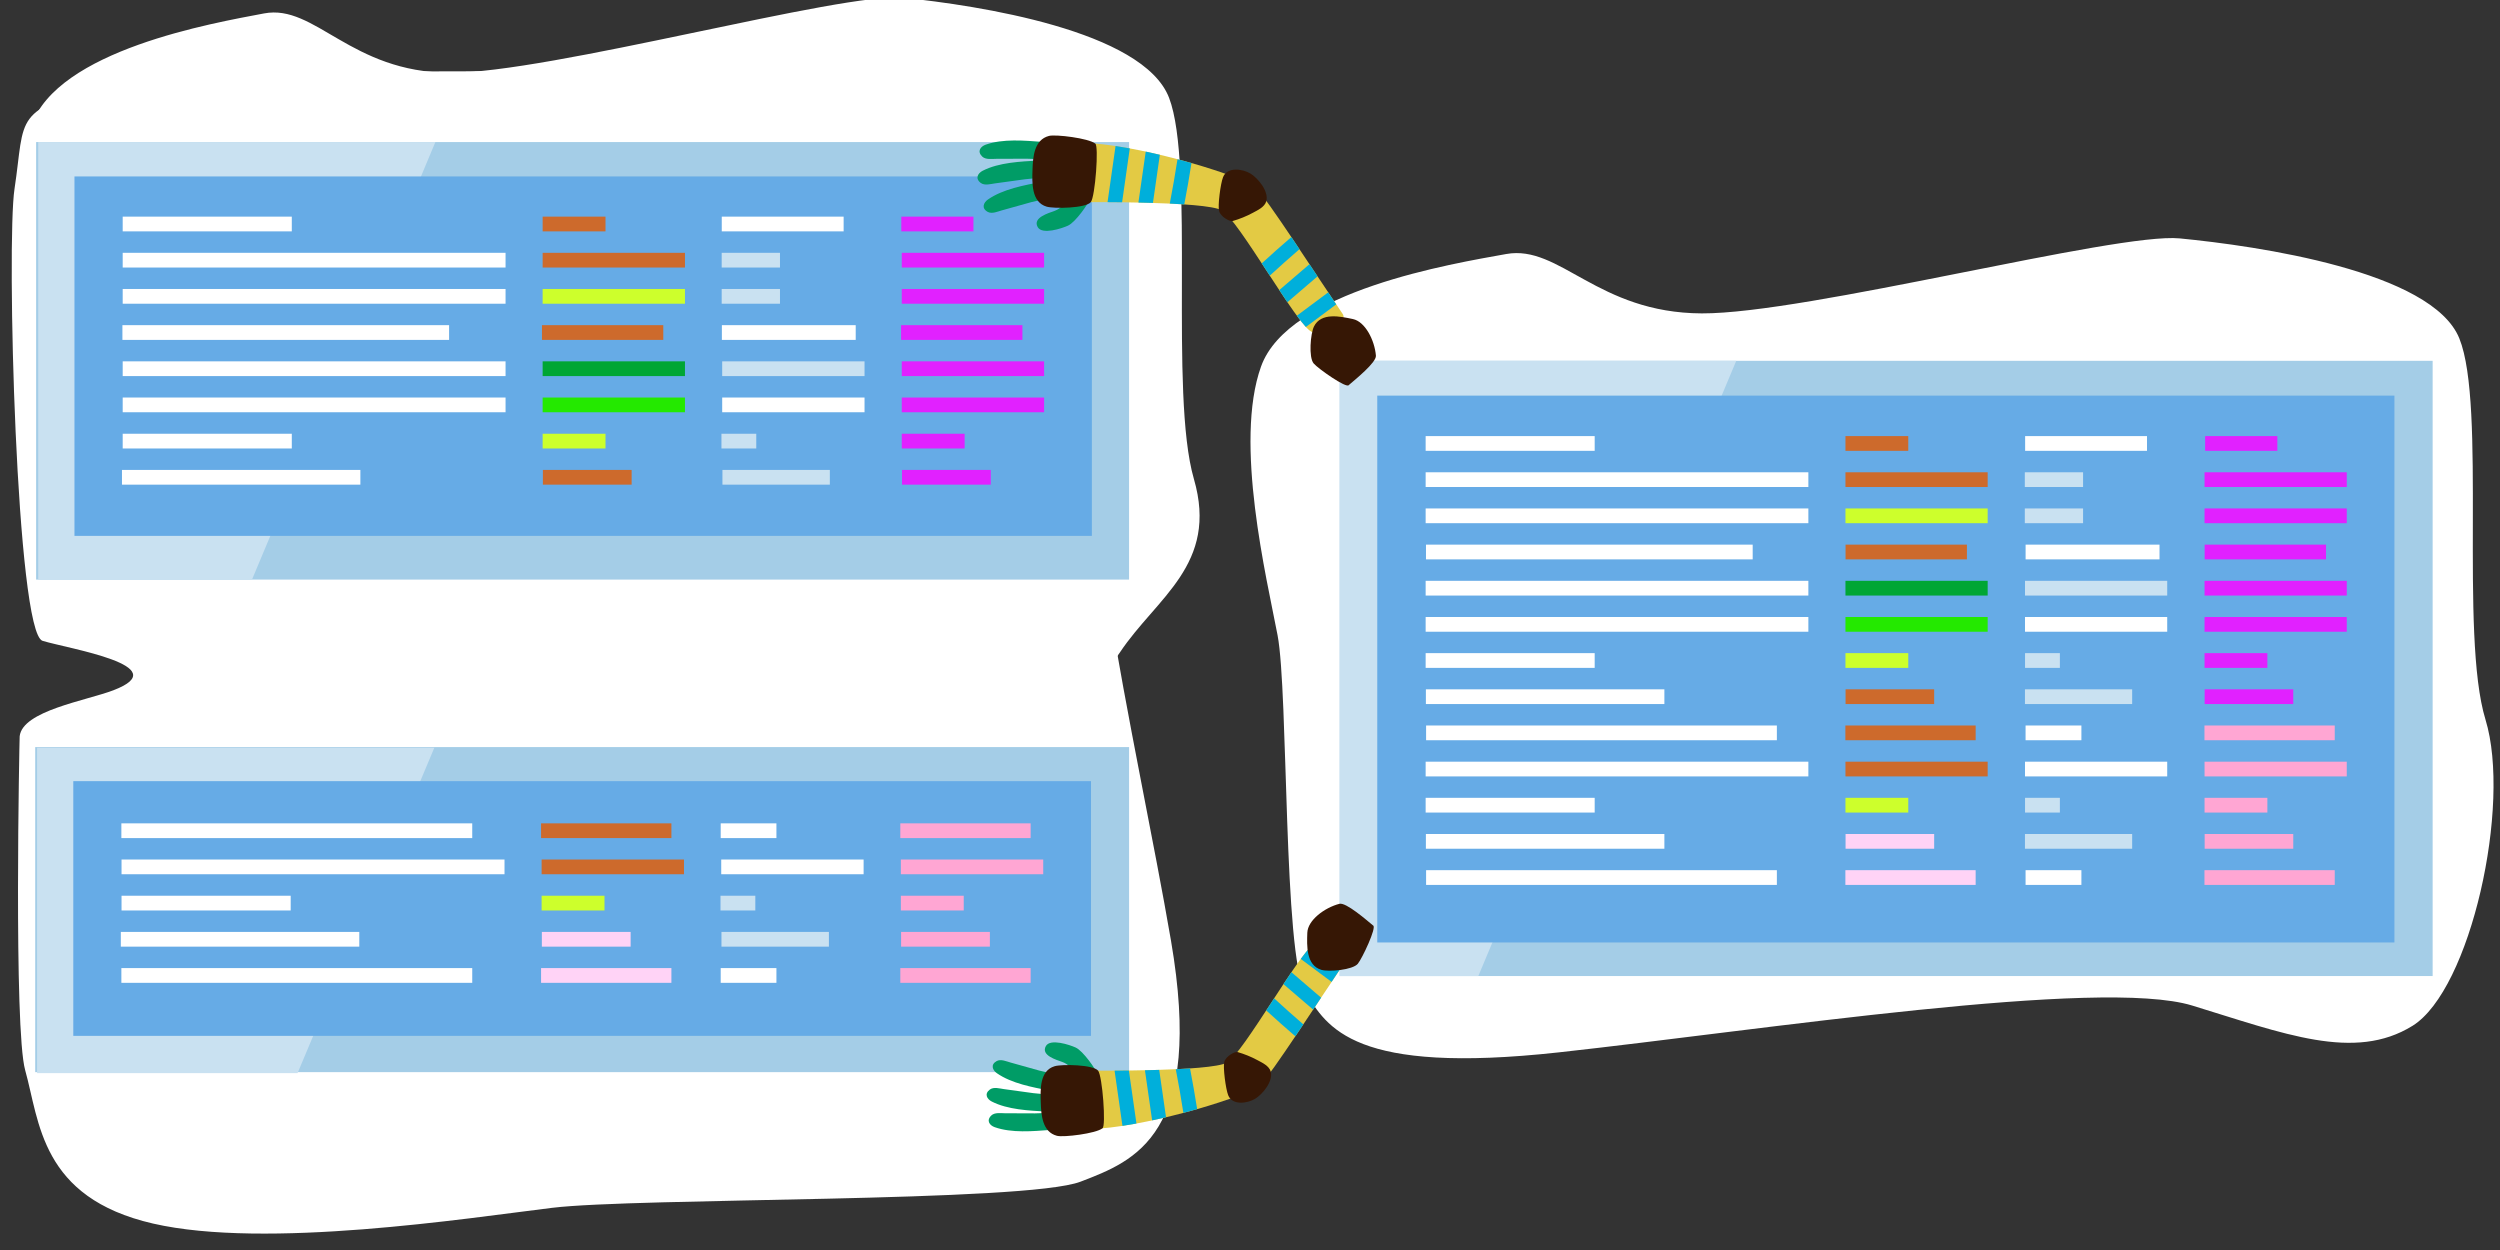 <?xml version="1.0" encoding="UTF-8" standalone="no"?>
<!DOCTYPE svg PUBLIC "-//W3C//DTD SVG 1.1//EN" "http://www.w3.org/Graphics/SVG/1.1/DTD/svg11.dtd">
<svg width="100%" height="100%" viewBox="0 0 1600 800" version="1.1" xmlns="http://www.w3.org/2000/svg" xmlns:xlink="http://www.w3.org/1999/xlink" xml:space="preserve" xmlns:serif="http://www.serif.com/" style="fill-rule:evenodd;clip-rule:evenodd;stroke-linejoin:round;stroke-miterlimit:2;">
    <rect x="0" y="0" width="1600" height="800" fill="#333333" stroke="none"/>
    <g id="Artboard1" transform="matrix(2.968,0,0,2.247,267.161,85.393)">
        <rect x="-90" y="-38" width="539" height="356" style="fill:none;"/>
        <clipPath id="_clip1">
            <rect x="-90" y="-38" width="539" height="356"/>
        </clipPath>
        <g clip-path="url(#_clip1)">
            <g transform="matrix(-0.297,0,0,0.445,443.863,-59.546)">
                <path d="M215,201C260.888,197.064 486.121,249.274 562,249C637.879,248.726 665.025,204.803 704,211C742.975,217.197 862.215,234.366 882,283C901.785,331.634 877.917,418.388 870,455C862.083,491.612 865.943,659.526 850,683C834.057,706.474 814.396,736.358 666,722C517.604,707.642 272.74,674.023 206,692C139.26,709.977 88.196,728.048 46,705C3.804,681.952 -25.978,563.755 -7,509C11.978,454.245 -7.83,308.132 12,265C31.83,221.868 158.787,205.822 215,201Z" style="fill:white;"/>
            </g>
            <g transform="matrix(-0.282,0,0,0.445,165.459,-128.076)">
                <path d="M215,201C260.888,197.064 486.121,249.274 562,249C637.879,248.726 665.025,204.803 704,211C742.975,217.197 862.215,234.366 882,283C901.785,331.634 877.917,418.388 870,455C862.083,491.612 776.35,651.526 760.407,675C744.464,698.474 814.396,736.358 666,722C517.604,707.642 270.35,631.023 203.611,649C136.871,666.977 77.445,655.048 49.584,620C21.671,584.887 -25.978,563.755 -7,509C11.978,454.245 -7.83,308.132 12,265C31.83,221.868 158.787,205.822 215,201Z" style="fill:white;"/>
            </g>
            <g transform="matrix(-1.72678e-17,0.373,0.5,4.04324e-17,-198.507,-18.487)">
                <path d="M91.959,223.24C133.04,219.716 430.924,224.036 437.022,235.346C443.084,246.588 456.202,293.395 474.796,265.848C482.71,254.124 490.416,226.632 509.928,225.47C511.47,225.378 733.568,222.863 764.923,227.848C803.898,234.045 862.215,234.366 882,283C901.785,331.634 877.917,418.388 870,455C862.083,491.612 865.943,659.526 850,683C834.057,706.474 814.396,736.358 666,722C517.604,707.642 272.74,674.023 206,692C139.26,709.977 88.196,728.048 46,705C3.804,681.952 -25.978,563.755 -7,509C11.978,454.245 -7.83,308.132 12,265C31.83,221.868 35.746,228.062 91.959,223.24Z" style="fill:white;"/>
            </g>
            <g transform="matrix(1.066,0,0,1.149,-269.095,12.057)">
                <g>
                    <g transform="matrix(1.636,0,0,2.482,-158.971,-544.678)">
                        <rect x="204.323" y="216.085" width="135.138" height="43.699" style="fill:rgb(164,205,231);"/>
                    </g>
                    <g transform="matrix(0.279,0,0,0.388,-90.064,-38.062)">
                        <path d="M1107.69,356L1240.59,76.587L952.658,76.587L952.658,356L1107.69,356Z" style="fill:rgb(201,225,241);"/>
                    </g>
                </g>
                <g>
                    <g transform="matrix(3.86,0,0,2.619,-644.369,-583.168)">
                        <rect x="214.359" y="222.733" width="53.317" height="34.021" style="fill:rgb(102,171,230);"/>
                    </g>
                    <g>
                        <g transform="matrix(1.622,0,0,1.836,-158.75,-405.382)">
                            <rect x="216.746" y="226.315" width="21.089" height="1.99" style="fill:white;"/>
                        </g>
                        <g transform="matrix(1.622,0,0,1.836,-158.751,-404.765)">
                            <rect x="216.747" y="230.864" width="47.747" height="1.988" style="fill:white;"/>
                        </g>
                        <g transform="matrix(1.622,0,0,1.836,-158.751,-404.565)">
                            <rect x="216.747" y="235.638" width="47.747" height="1.99" style="fill:white;"/>
                        </g>
                        <g transform="matrix(1.384,0,0,1.836,-107.222,-404.359)">
                            <rect x="216.747" y="240.411" width="47.747" height="1.99" style="fill:white;"/>
                        </g>
                        <g transform="matrix(1.622,0,0,1.836,-158.751,-404.159)">
                            <rect x="216.747" y="245.187" width="47.747" height="1.99" style="fill:white;"/>
                        </g>
                        <g transform="matrix(1.622,0,0,1.836,-158.751,-403.956)">
                            <rect x="216.747" y="249.962" width="47.747" height="1.988" style="fill:white;"/>
                        </g>
                        <g transform="matrix(1.622,0,0,1.836,-158.75,-351.562)">
                            <rect x="216.746" y="226.315" width="21.089" height="1.99" style="fill:white;"/>
                        </g>
                        <g transform="matrix(1.01,0,0,1.836,-26.247,-350.945)">
                            <rect x="216.747" y="230.864" width="47.747" height="1.988" style="fill:white;"/>
                        </g>
                    </g>
                    <g>
                        <g>
                            <g transform="matrix(0.603,0,0,1.836,147.062,-405.382)">
                                <rect x="216.746" y="226.315" width="21.089" height="1.99" style="fill:rgb(205,106,44);"/>
                            </g>
                            <g transform="matrix(0.514,0,0,1.836,166.214,-404.359)">
                                <rect x="216.747" y="240.411" width="47.747" height="1.99" style="fill:rgb(205,106,44);"/>
                            </g>
                        </g>
                        <g transform="matrix(0.603,0,0,1.836,147.061,-404.565)">
                            <rect x="216.747" y="235.638" width="47.747" height="1.99" style="fill:rgb(205,255,44);"/>
                        </g>
                        <g transform="matrix(0.603,0,0,1.836,147.061,-404.765)">
                            <rect x="216.747" y="230.864" width="47.747" height="1.988" style="fill:rgb(205,106,44);"/>
                        </g>
                        <g transform="matrix(0.603,0,0,1.836,147.061,-403.956)">
                            <rect x="216.747" y="249.962" width="47.747" height="1.988" style="fill:rgb(36,233,0);"/>
                        </g>
                        <g transform="matrix(0.376,0,0,1.836,196.312,-350.945)">
                            <rect x="216.747" y="230.864" width="47.747" height="1.988" style="fill:rgb(205,106,44);"/>
                        </g>
                        <g transform="matrix(0.603,0,0,1.836,147.061,-404.159)">
                            <rect x="216.747" y="245.187" width="47.747" height="1.99" style="fill:rgb(0,166,52);"/>
                        </g>
                        <g transform="matrix(0.603,0,0,1.836,147.062,-351.562)">
                            <rect x="216.746" y="226.315" width="21.089" height="1.99" style="fill:rgb(205,255,44);"/>
                        </g>
                    </g>
                    <g>
                        <g transform="matrix(1.169,0,0,1.836,60.617,-405.382)">
                            <rect x="216.746" y="226.315" width="21.089" height="1.99" style="fill:white;"/>
                        </g>
                        <g transform="matrix(0.247,0,0,1.836,260.44,-404.765)">
                            <rect x="216.747" y="230.864" width="47.747" height="1.988" style="fill:rgb(201,225,241);"/>
                        </g>
                        <g transform="matrix(0.247,0,0,1.836,260.44,-404.565)">
                            <rect x="216.747" y="235.638" width="47.747" height="1.99" style="fill:rgb(201,225,241);"/>
                        </g>
                        <g transform="matrix(0.603,0,0,1.836,183.384,-404.159)">
                            <rect x="216.747" y="245.187" width="47.747" height="1.99" style="fill:rgb(201,225,241);"/>
                        </g>
                        <g transform="matrix(0.334,0,0,1.836,241.537,-351.562)">
                            <rect x="216.746" y="226.315" width="21.089" height="1.99" style="fill:rgb(201,225,241);"/>
                        </g>
                        <g transform="matrix(0.455,0,0,1.836,215.511,-350.945)">
                            <rect x="216.747" y="230.864" width="47.747" height="1.988" style="fill:rgb(201,225,241);"/>
                        </g>
                        <g transform="matrix(0.567,0,0,1.836,191.121,-404.359)">
                            <rect x="216.747" y="240.411" width="47.747" height="1.99" style="fill:white;"/>
                        </g>
                        <g transform="matrix(0.603,0,0,1.836,183.384,-403.956)">
                            <rect x="216.747" y="249.962" width="47.747" height="1.988" style="fill:white;"/>
                        </g>
                    </g>
                    <g>
                        <g>
                            <g transform="matrix(0.692,0,0,1.836,200.323,-405.382)">
                                <rect x="216.746" y="226.315" width="21.089" height="1.99" style="fill:rgb(225,33,255);"/>
                            </g>
                            <g transform="matrix(0.603,0,0,1.836,219.706,-404.765)">
                                <rect x="216.747" y="230.864" width="47.747" height="1.988" style="fill:rgb(225,33,255);"/>
                            </g>
                            <g transform="matrix(0.603,0,0,1.836,219.706,-404.159)">
                                <rect x="216.747" y="245.187" width="47.747" height="1.99" style="fill:rgb(225,33,255);"/>
                            </g>
                            <g transform="matrix(0.376,0,0,1.836,268.957,-350.945)">
                                <rect x="216.747" y="230.864" width="47.747" height="1.988" style="fill:rgb(225,33,255);"/>
                            </g>
                        </g>
                        <g transform="matrix(0.603,0,0,1.836,219.706,-404.565)">
                            <rect x="216.747" y="235.638" width="47.747" height="1.99" style="fill:rgb(225,33,255);"/>
                        </g>
                        <g transform="matrix(0.514,0,0,1.836,238.859,-404.359)">
                            <rect x="216.747" y="240.411" width="47.747" height="1.99" style="fill:rgb(225,33,255);"/>
                        </g>
                        <g transform="matrix(0.603,0,0,1.836,219.706,-403.956)">
                            <rect x="216.747" y="249.962" width="47.747" height="1.988" style="fill:rgb(225,33,255);"/>
                        </g>
                        <g transform="matrix(0.603,0,0,1.836,219.707,-351.562)">
                            <rect x="216.746" y="226.315" width="21.089" height="1.99" style="fill:rgb(225,33,255);"/>
                        </g>
                    </g>
                </g>
            </g>
            <g transform="matrix(0.882,0,0,1.149,-11.276,-27.103)">
                <g transform="matrix(1.979,0,0,1.844,-485.021,-222.756)">
                    <rect x="204.323" y="216.085" width="135.138" height="43.699" style="fill:rgb(164,205,231);"/>
                </g>
                <g transform="matrix(1.209,0,0,1,18.844,0)">
                    <g transform="matrix(0.279,0,0,0.387,-349.397,-26.752)">
                        <path d="M1147.46,732L1246.59,523.587L958.658,523.587L958.658,732L1147.46,732Z" style="fill:rgb(201,225,241);"/>
                    </g>
                    <g transform="matrix(1,0,0,1,-259.333,10.847)">
                        <g transform="matrix(3.86,0,0,1.856,-642.698,-240.089)">
                            <rect x="214.359" y="222.733" width="53.317" height="34.021" style="fill:rgb(102,171,230);"/>
                        </g>
                        <g>
                            <g transform="matrix(1.486,0,0,1.836,-127.635,-248.865)">
                                <rect x="216.747" y="235.638" width="47.747" height="1.99" style="fill:white;"/>
                            </g>
                            <g transform="matrix(1.622,0,0,1.836,-157.08,-266.199)">
                                <rect x="216.747" y="249.962" width="47.747" height="1.988" style="fill:white;"/>
                            </g>
                            <g transform="matrix(1.622,0,0,1.836,-157.078,-213.805)">
                                <rect x="216.746" y="226.315" width="21.089" height="1.99" style="fill:white;"/>
                            </g>
                            <g transform="matrix(1.01,0,0,1.836,-24.575,-213.187)">
                                <rect x="216.747" y="230.864" width="47.747" height="1.988" style="fill:white;"/>
                            </g>
                            <g transform="matrix(1.486,0,0,1.836,-127.635,-212.987)">
                                <rect x="216.747" y="235.638" width="47.747" height="1.99" style="fill:white;"/>
                            </g>
                        </g>
                        <g>
                            <g>
                                <g transform="matrix(0.552,0,0,1.836,159.677,-248.865)">
                                    <rect x="216.747" y="235.638" width="47.747" height="1.99" style="fill:rgb(205,106,44);"/>
                                </g>
                                <g transform="matrix(0.603,0,0,1.836,148.733,-266.199)">
                                    <rect x="216.747" y="249.962" width="47.747" height="1.988" style="fill:rgb(205,106,44);"/>
                                </g>
                            </g>
                            <g>
                                <g transform="matrix(0.376,0,0,1.836,197.983,-213.187)">
                                    <rect x="216.747" y="230.864" width="47.747" height="1.988" style="fill:rgb(255,211,246);"/>
                                </g>
                                <g transform="matrix(0.552,0,0,1.836,159.677,-212.987)">
                                    <rect x="216.747" y="235.638" width="47.747" height="1.99" style="fill:rgb(255,211,246);"/>
                                </g>
                            </g>
                            <g transform="matrix(0.603,0,0,1.836,148.733,-213.805)">
                                <rect x="216.746" y="226.315" width="21.089" height="1.99" style="fill:rgb(205,255,44);"/>
                            </g>
                        </g>
                        <g>
                            <g transform="matrix(0.236,0,0,1.836,264.494,-248.865)">
                                <rect x="216.747" y="235.638" width="47.747" height="1.99" style="fill:white;"/>
                            </g>
                            <g transform="matrix(0.334,0,0,1.836,243.209,-213.805)">
                                <rect x="216.746" y="226.315" width="21.089" height="1.99" style="fill:rgb(201,225,241);"/>
                            </g>
                            <g transform="matrix(0.455,0,0,1.836,217.182,-213.187)">
                                <rect x="216.747" y="230.864" width="47.747" height="1.988" style="fill:rgb(201,225,241);"/>
                            </g>
                            <g transform="matrix(0.603,0,0,1.836,185.055,-266.199)">
                                <rect x="216.747" y="249.962" width="47.747" height="1.988" style="fill:white;"/>
                            </g>
                            <g transform="matrix(0.236,0,0,1.836,264.494,-212.987)">
                                <rect x="216.747" y="235.638" width="47.747" height="1.99" style="fill:white;"/>
                            </g>
                        </g>
                        <g>
                            <g>
                                <g transform="matrix(0.552,0,0,1.836,232.322,-248.865)">
                                    <rect x="216.747" y="235.638" width="47.747" height="1.99" style="fill:rgb(255,166,211);"/>
                                </g>
                                <g transform="matrix(0.603,0,0,1.836,221.378,-266.199)">
                                    <rect x="216.747" y="249.962" width="47.747" height="1.988" style="fill:rgb(255,166,211);"/>
                                </g>
                                <g transform="matrix(0.603,0,0,1.836,221.378,-213.805)">
                                    <rect x="216.746" y="226.315" width="21.089" height="1.99" style="fill:rgb(255,166,211);"/>
                                </g>
                                <g transform="matrix(0.376,0,0,1.836,270.628,-213.187)">
                                    <rect x="216.747" y="230.864" width="47.747" height="1.988" style="fill:rgb(255,166,211);"/>
                                </g>
                                <g transform="matrix(0.552,0,0,1.836,232.322,-212.987)">
                                    <rect x="216.747" y="235.638" width="47.747" height="1.99" style="fill:rgb(255,166,211);"/>
                                </g>
                            </g>
                        </g>
                    </g>
                </g>
            </g>
            <g transform="matrix(1.066,9.88098e-17,0,1.202,265.838,87.08)">
                <g transform="matrix(0.857,0,0,1.139,-68.438,-33.923)">
                    <g transform="matrix(1.909,0,0,2.929,-383.504,-619.43)">
                        <rect x="204.323" y="216.085" width="135.138" height="43.699" style="fill:rgb(164,205,231);"/>
                    </g>
                    <g transform="matrix(1.892,0,0,2.929,-380.003,-619.43)">
                        <path d="M253.782,216.085L204.323,216.085L204.323,259.784L221.604,259.784L253.782,216.085Z" style="fill:rgb(201,225,241);"/>
                    </g>
                </g>
                <g transform="matrix(0.857,0,0,1.139,-66.003,-32.217)">
                    <g transform="matrix(4.503,0,0,3.344,-952.68,-725.592)">
                        <rect x="214.359" y="222.733" width="53.317" height="34.021" style="fill:rgb(102,171,230);"/>
                    </g>
                    <g transform="matrix(1.892,0,0,1.541,-386.086,-321.104)">
                        <rect x="216.746" y="226.315" width="21.089" height="1.99" style="fill:white;"/>
                    </g>
                    <g transform="matrix(1.892,0,0,1.541,-386.088,-320.586)">
                        <rect x="216.747" y="230.864" width="47.747" height="1.988" style="fill:white;"/>
                    </g>
                    <g transform="matrix(1.892,0,0,1.541,-386.088,-320.418)">
                        <rect x="216.747" y="235.638" width="47.747" height="1.99" style="fill:white;"/>
                    </g>
                    <g transform="matrix(1.615,0,0,1.541,-325.967,-320.245)">
                        <rect x="216.747" y="240.411" width="47.747" height="1.99" style="fill:white;"/>
                    </g>
                    <g transform="matrix(1.892,0,0,1.541,-386.088,-320.077)">
                        <rect x="216.747" y="245.187" width="47.747" height="1.99" style="fill:white;"/>
                    </g>
                    <g transform="matrix(1.892,0,0,1.541,-386.088,-319.907)">
                        <rect x="216.747" y="249.962" width="47.747" height="1.988" style="fill:white;"/>
                    </g>
                    <g transform="matrix(1.892,0,0,1.541,-386.086,-275.95)">
                        <rect x="216.746" y="226.315" width="21.089" height="1.99" style="fill:white;"/>
                    </g>
                    <g transform="matrix(1.179,0,0,1.541,-231.489,-275.432)">
                        <rect x="216.747" y="230.864" width="47.747" height="1.988" style="fill:white;"/>
                    </g>
                    <g transform="matrix(1.734,0,0,1.541,-351.733,-275.264)">
                        <rect x="216.747" y="235.638" width="47.747" height="1.99" style="fill:white;"/>
                    </g>
                    <g transform="matrix(0.703,0,0,1.541,-29.283,-321.104)">
                        <rect x="216.746" y="226.315" width="21.089" height="1.99" style="fill:rgb(205,106,44);"/>
                    </g>
                    <g transform="matrix(0.703,0,0,1.541,-29.283,-320.418)">
                        <rect x="216.747" y="235.638" width="47.747" height="1.99" style="fill:rgb(205,255,44);"/>
                    </g>
                    <g>
                        <g transform="matrix(0.703,0,0,1.541,-29.283,-320.586)">
                            <rect x="216.747" y="230.864" width="47.747" height="1.988" style="fill:rgb(205,106,44);"/>
                        </g>
                        <g transform="matrix(0.6,0,0,1.541,-6.937,-320.245)">
                            <rect x="216.747" y="240.411" width="47.747" height="1.99" style="fill:rgb(205,106,44);"/>
                        </g>
                        <g transform="matrix(0.438,0,0,1.541,28.179,-275.432)">
                            <rect x="216.747" y="230.864" width="47.747" height="1.988" style="fill:rgb(205,106,44);"/>
                        </g>
                        <g transform="matrix(0.644,0,0,1.541,-16.514,-275.264)">
                            <rect x="216.747" y="235.638" width="47.747" height="1.99" style="fill:rgb(205,106,44);"/>
                        </g>
                        <g transform="matrix(0.703,0,0,1.541,-29.283,-289.807)">
                            <rect x="216.747" y="249.962" width="47.747" height="1.988" style="fill:rgb(205,106,44);"/>
                        </g>
                    </g>
                    <g transform="matrix(0.703,0,0,1.541,-29.283,-319.907)">
                        <rect x="216.747" y="249.962" width="47.747" height="1.988" style="fill:rgb(36,233,0);"/>
                    </g>
                    <g transform="matrix(0.703,0,0,1.541,-29.283,-320.077)">
                        <rect x="216.747" y="245.187" width="47.747" height="1.99" style="fill:rgb(0,166,52);"/>
                    </g>
                    <g transform="matrix(0.703,0,0,1.541,-29.283,-275.95)">
                        <rect x="216.746" y="226.315" width="21.089" height="1.99" style="fill:rgb(205,255,44);"/>
                    </g>
                    <g transform="matrix(1.364,0,0,1.541,-130.142,-321.104)">
                        <rect x="216.746" y="226.315" width="21.089" height="1.99" style="fill:white;"/>
                    </g>
                    <g transform="matrix(0.288,0,0,1.541,103,-320.586)">
                        <rect x="216.747" y="230.864" width="47.747" height="1.988" style="fill:rgb(201,225,241);"/>
                    </g>
                    <g transform="matrix(0.288,0,0,1.541,103,-320.418)">
                        <rect x="216.747" y="235.638" width="47.747" height="1.99" style="fill:rgb(201,225,241);"/>
                    </g>
                    <g transform="matrix(0.703,0,0,1.541,13.096,-320.077)">
                        <rect x="216.747" y="245.187" width="47.747" height="1.99" style="fill:rgb(201,225,241);"/>
                    </g>
                    <g transform="matrix(0.39,0,0,1.541,80.946,-275.95)">
                        <rect x="216.746" y="226.315" width="21.089" height="1.99" style="fill:rgb(201,225,241);"/>
                    </g>
                    <g transform="matrix(0.53,0,0,1.541,50.58,-275.432)">
                        <rect x="216.747" y="230.864" width="47.747" height="1.988" style="fill:rgb(201,225,241);"/>
                    </g>
                    <g transform="matrix(0.662,0,0,1.541,22.123,-320.245)">
                        <rect x="216.747" y="240.411" width="47.747" height="1.99" style="fill:white;"/>
                    </g>
                    <g transform="matrix(0.703,0,0,1.541,13.096,-319.907)">
                        <rect x="216.747" y="249.962" width="47.747" height="1.988" style="fill:white;"/>
                    </g>
                    <g transform="matrix(0.276,0,0,1.541,105.78,-275.264)">
                        <rect x="216.747" y="235.638" width="47.747" height="1.99" style="fill:white;"/>
                    </g>
                    <g>
                        <g transform="matrix(0.808,0,0,1.541,32.859,-321.104)">
                            <rect x="216.746" y="226.315" width="21.089" height="1.99" style="fill:rgb(225,33,255);"/>
                        </g>
                        <g transform="matrix(0.703,0,0,1.541,55.475,-320.586)">
                            <rect x="216.747" y="230.864" width="47.747" height="1.988" style="fill:rgb(225,33,255);"/>
                        </g>
                        <g transform="matrix(0.703,0,0,1.541,55.475,-320.077)">
                            <rect x="216.747" y="245.187" width="47.747" height="1.99" style="fill:rgb(225,33,255);"/>
                        </g>
                    </g>
                    <g transform="matrix(0.703,0,0,1.541,55.475,-320.418)">
                        <rect x="216.747" y="235.638" width="47.747" height="1.99" style="fill:rgb(225,33,255);"/>
                    </g>
                    <g transform="matrix(0.6,0,0,1.541,77.822,-320.245)">
                        <rect x="216.747" y="240.411" width="47.747" height="1.99" style="fill:rgb(225,33,255);"/>
                    </g>
                    <g transform="matrix(0.703,0,0,1.541,55.475,-319.907)">
                        <rect x="216.747" y="249.962" width="47.747" height="1.988" style="fill:rgb(225,33,255);"/>
                    </g>
                    <g transform="matrix(0.703,0,0,1.541,55.476,-275.95)">
                        <rect x="216.746" y="226.315" width="21.089" height="1.99" style="fill:rgb(225,33,255);"/>
                    </g>
                    <g transform="matrix(0.438,0,0,1.541,112.938,-275.432)">
                        <rect x="216.747" y="230.864" width="47.747" height="1.988" style="fill:rgb(225,33,255);"/>
                    </g>
                    <g>
                        <g transform="matrix(0.644,0,0,1.541,68.244,-275.264)">
                            <rect x="216.747" y="235.638" width="47.747" height="1.99" style="fill:rgb(255,166,211);"/>
                        </g>
                        <g transform="matrix(0.703,0,0,1.541,55.475,-289.807)">
                            <rect x="216.747" y="249.962" width="47.747" height="1.988" style="fill:rgb(255,166,211);"/>
                        </g>
                        <g transform="matrix(0.703,0,0,1.541,55.476,-245.85)">
                            <rect x="216.746" y="226.315" width="21.089" height="1.99" style="fill:rgb(255,166,211);"/>
                        </g>
                        <g transform="matrix(0.438,0,0,1.541,112.938,-245.332)">
                            <rect x="216.747" y="230.864" width="47.747" height="1.988" style="fill:rgb(255,166,211);"/>
                        </g>
                        <g transform="matrix(0.644,0,0,1.541,68.244,-245.164)">
                            <rect x="216.747" y="235.638" width="47.747" height="1.99" style="fill:rgb(255,166,211);"/>
                        </g>
                    </g>
                    <g transform="matrix(1.892,0,0,1.541,-386.088,-289.807)">
                        <rect x="216.747" y="249.962" width="47.747" height="1.988" style="fill:white;"/>
                    </g>
                    <g transform="matrix(1.892,0,0,1.541,-386.086,-245.85)">
                        <rect x="216.746" y="226.315" width="21.089" height="1.99" style="fill:white;"/>
                    </g>
                    <g transform="matrix(1.179,0,0,1.541,-231.489,-245.332)">
                        <rect x="216.747" y="230.864" width="47.747" height="1.988" style="fill:white;"/>
                    </g>
                    <g transform="matrix(1.734,0,0,1.541,-351.733,-245.164)">
                        <rect x="216.747" y="235.638" width="47.747" height="1.99" style="fill:white;"/>
                    </g>
                    <g>
                        <g transform="matrix(0.438,0,0,1.541,28.179,-245.332)">
                            <rect x="216.747" y="230.864" width="47.747" height="1.988" style="fill:rgb(255,211,246);"/>
                        </g>
                        <g transform="matrix(0.644,0,0,1.541,-16.514,-245.164)">
                            <rect x="216.747" y="235.638" width="47.747" height="1.99" style="fill:rgb(255,211,246);"/>
                        </g>
                    </g>
                    <g transform="matrix(0.703,0,0,1.541,-29.283,-245.85)">
                        <rect x="216.746" y="226.315" width="21.089" height="1.99" style="fill:rgb(205,255,44);"/>
                    </g>
                    <g transform="matrix(0.39,0,0,1.541,80.946,-245.85)">
                        <rect x="216.746" y="226.315" width="21.089" height="1.99" style="fill:rgb(201,225,241);"/>
                    </g>
                    <g transform="matrix(0.53,0,0,1.541,50.58,-245.332)">
                        <rect x="216.747" y="230.864" width="47.747" height="1.988" style="fill:rgb(201,225,241);"/>
                    </g>
                    <g transform="matrix(0.703,0,0,1.541,13.096,-289.807)">
                        <rect x="216.747" y="249.962" width="47.747" height="1.988" style="fill:white;"/>
                    </g>
                    <g transform="matrix(0.276,0,0,1.541,105.78,-245.164)">
                        <rect x="216.747" y="235.638" width="47.747" height="1.99" style="fill:white;"/>
                    </g>
                </g>
            </g>
            <g transform="matrix(-0.385,1.674,-0.911,-0.366,283.562,-361.022)">
                <g transform="matrix(1.327,0,0,1.846,-85.746,-248.103)">
                    <path d="M247.938,163.912C247.243,163.121 244.564,162.3 244.178,162.31C244.002,162.314 244.156,163.1 244.188,163.264C244.294,163.816 244.425,164.429 244.864,164.822C245.09,165.024 245.351,165.09 245.624,165.2C246.09,165.387 246.398,165.633 246.701,166.032C247.159,166.634 248.269,168.388 249.195,167.404C249.95,166.602 248.484,164.533 247.938,163.912Z" style="fill:rgb(0,156,102);fill-rule:nonzero;"/>
                </g>
                <g transform="matrix(1.327,0,0,1.846,-85.746,-248.103)">
                    <path d="M241.558,171.156C241.213,170.039 241.194,168.548 239.422,169.494C239.403,169.503 239.395,169.516 239.38,169.527C239.188,169.55 238.977,169.708 239.021,169.908C239.498,172.04 240.033,174.649 241.374,176.462C241.763,176.988 242.463,177.26 242.886,176.446C243.162,175.915 242.801,175.195 242.66,174.729C242.298,173.537 241.925,172.347 241.558,171.156Z" style="fill:rgb(0,156,102);fill-rule:nonzero;"/>
                </g>
                <g transform="matrix(1.327,0,0,1.846,-85.746,-248.103)">
                    <path d="M244.024,170.601C243.535,169.538 243.32,168.063 241.688,169.234C241.672,169.246 241.664,169.26 241.65,169.272C241.463,169.321 241.274,169.505 241.346,169.698C242.1,171.748 242.974,174.264 244.542,175.884C244.997,176.354 245.728,176.531 246.038,175.669C246.242,175.106 245.79,174.44 245.588,173.997C245.072,172.863 244.546,171.733 244.024,170.601Z" style="fill:rgb(0,156,102);fill-rule:nonzero;"/>
                </g>
                <g transform="matrix(1.327,0,0,1.846,-85.746,-248.103)">
                    <path d="M246.502,169.077C245.873,168.091 245.46,166.659 244.003,168.041C243.987,168.055 243.981,168.069 243.97,168.083C243.791,168.157 243.629,168.365 243.726,168.546C244.751,170.475 245.959,172.85 247.732,174.242C248.247,174.646 248.994,174.722 249.186,173.826C249.311,173.24 248.771,172.642 248.513,172.23C247.847,171.176 247.172,170.128 246.502,169.077Z" style="fill:rgb(0,156,102);fill-rule:nonzero;"/>
                </g>
                <g transform="matrix(1.327,0,0,1.846,-85.746,-248.103)">
                    <path d="M250.629,128.751C250.397,128.431 250.061,128.192 249.627,128.112C249.404,128.071 249.172,128.124 248.992,128.245C248.955,128.258 248.921,128.274 248.89,128.293C248.75,128.309 248.609,128.376 248.486,128.528C244.546,133.39 237.725,141.441 236.802,143.169C235.88,144.896 235.864,157.223 237.401,163.979C237.495,164.391 237.899,164.576 238.287,164.519C240.206,164.234 242.124,163.951 244.043,163.667C244.426,163.61 244.683,163.136 244.583,162.781C244.583,162.781 240.149,148.687 240.645,146.407C241.14,144.126 251.406,133.527 251.689,131.56C251.849,130.459 251.436,129.381 250.629,128.751Z" style="fill:rgb(227,202,68);fill-rule:nonzero;"/>
                </g>
                <g transform="matrix(1.327,0,0,1.846,-85.746,-248.103)">
                    <path d="M242.711,156.466C242.553,155.903 242.394,155.327 242.237,154.748L236.338,155.654C236.375,156.246 236.418,156.838 236.468,157.425C238.549,157.106 240.63,156.786 242.711,156.466Z" style="fill:rgb(0,175,219);fill-rule:nonzero;"/>
                </g>
                <g transform="matrix(1.327,0,0,1.846,-85.746,-248.103)">
                    <path d="M236.228,153.424C238.052,153.164 239.88,152.938 241.713,152.748C241.563,152.155 241.422,151.574 241.293,151.017C239.585,151.198 237.88,151.405 236.179,151.644C236.188,152.226 236.205,152.822 236.228,153.424Z" style="fill:rgb(0,175,219);fill-rule:nonzero;"/>
                </g>
                <g transform="matrix(1.327,0,0,1.846,-85.746,-248.103)">
                    <path d="M243.767,160.104C243.61,159.582 243.44,159.005 243.261,158.39C241.062,158.73 238.862,159.07 236.663,159.41C236.731,160.01 236.807,160.597 236.89,161.167C239.182,160.812 241.474,160.458 243.767,160.104Z" style="fill:rgb(0,175,219);fill-rule:nonzero;"/>
                </g>
                <g transform="matrix(1.327,0,0,1.846,-85.746,-248.103)">
                    <path d="M244.977,132.808C244.599,133.266 244.219,133.728 243.838,134.189C245.212,135.064 246.586,135.938 247.959,136.813C248.354,136.337 248.734,135.873 249.092,135.428C247.72,134.555 246.349,133.682 244.977,132.808Z" style="fill:rgb(0,175,219);fill-rule:nonzero;"/>
                </g>
                <g transform="matrix(1.327,0,0,1.846,-85.746,-248.103)">
                    <path d="M242.434,135.898C242.048,136.368 241.67,136.83 241.302,137.283C242.67,138.151 244.052,138.997 245.446,139.822C245.829,139.363 246.217,138.901 246.602,138.441C245.199,137.615 243.81,136.768 242.434,135.898Z" style="fill:rgb(0,175,219);fill-rule:nonzero;"/>
                </g>
                <g transform="matrix(1.327,0,0,1.846,-85.746,-248.103)">
                    <path d="M247.601,129.616C247.239,130.058 246.864,130.516 246.477,130.986C247.763,131.936 249.05,132.885 250.336,133.834C250.756,133.271 251.1,132.776 251.336,132.373C250.091,131.454 248.846,130.535 247.601,129.616Z" style="fill:rgb(0,175,219);fill-rule:nonzero;"/>
                </g>
                <g transform="matrix(1.327,0,0,1.846,-85.746,-248.103)">
                    <path d="M241.512,144.738C241.022,143.992 240.471,143.304 239.836,142.676C239.354,142.2 238.745,141.496 238.002,141.502C236.757,141.513 235.57,143.3 235.305,144.358C235.035,145.431 235.308,147.319 236.709,147.436C237.569,147.507 240.268,147.046 240.827,146.696C241.438,146.313 241.72,145.054 241.512,144.738Z" style="fill:rgb(54,23,5);fill-rule:nonzero;"/>
                </g>
                <g transform="matrix(1.327,0,0,1.846,-85.746,-248.103)">
                    <path d="M244.362,162.069C243.591,161.744 237.372,163.133 237.328,163.647C236.937,164.602 237.641,168.621 238.082,169.34C239.066,170.948 241.126,170.473 242.623,170.072C244.146,169.664 246.487,169.071 246.468,167.095C246.458,166.136 245.268,162.451 244.362,162.069Z" style="fill:rgb(54,23,5);fill-rule:nonzero;"/>
                </g>
            </g>
            <g transform="matrix(-0.379,-1.647,-0.896,0.36,282.938,641.404)">
                <g transform="matrix(1.327,0,0,1.846,-85.746,-248.103)">
                    <path d="M247.938,163.912C247.243,163.121 244.564,162.3 244.178,162.31C244.002,162.314 244.156,163.1 244.188,163.264C244.294,163.816 244.425,164.429 244.864,164.822C245.09,165.024 245.351,165.09 245.624,165.2C246.09,165.387 246.398,165.633 246.701,166.032C247.159,166.634 248.269,168.388 249.195,167.404C249.95,166.602 248.484,164.533 247.938,163.912Z" style="fill:rgb(0,156,102);fill-rule:nonzero;"/>
                </g>
                <g transform="matrix(1.327,0,0,1.846,-85.746,-248.103)">
                    <path d="M241.558,171.156C241.213,170.039 241.194,168.548 239.422,169.494C239.403,169.503 239.395,169.516 239.38,169.527C239.188,169.55 238.977,169.708 239.021,169.908C239.498,172.04 240.033,174.649 241.374,176.462C241.763,176.988 242.463,177.26 242.886,176.446C243.162,175.915 242.801,175.195 242.66,174.729C242.298,173.537 241.925,172.347 241.558,171.156Z" style="fill:rgb(0,156,102);fill-rule:nonzero;"/>
                </g>
                <g transform="matrix(1.327,0,0,1.846,-85.746,-248.103)">
                    <path d="M244.024,170.601C243.535,169.538 243.32,168.063 241.688,169.234C241.672,169.246 241.664,169.26 241.65,169.272C241.463,169.321 241.274,169.505 241.346,169.698C242.1,171.748 242.974,174.264 244.542,175.884C244.997,176.354 245.728,176.531 246.038,175.669C246.242,175.106 245.79,174.44 245.588,173.997C245.072,172.863 244.546,171.733 244.024,170.601Z" style="fill:rgb(0,156,102);fill-rule:nonzero;"/>
                </g>
                <g transform="matrix(1.327,0,0,1.846,-85.746,-248.103)">
                    <path d="M246.502,169.077C245.873,168.091 245.46,166.659 244.003,168.041C243.987,168.055 243.981,168.069 243.97,168.083C243.791,168.157 243.629,168.365 243.726,168.546C244.751,170.475 245.959,172.85 247.732,174.242C248.247,174.646 248.994,174.722 249.186,173.826C249.311,173.24 248.771,172.642 248.513,172.23C247.847,171.176 247.172,170.128 246.502,169.077Z" style="fill:rgb(0,156,102);fill-rule:nonzero;"/>
                </g>
                <g transform="matrix(1.327,0,0,1.846,-85.746,-248.103)">
                    <path d="M250.629,128.751C250.397,128.431 250.061,128.192 249.627,128.112C249.404,128.071 249.172,128.124 248.992,128.245C248.955,128.258 248.921,128.274 248.89,128.293C248.75,128.309 248.609,128.376 248.486,128.528C244.546,133.39 237.725,141.441 236.802,143.169C235.88,144.896 235.864,157.223 237.401,163.979C237.495,164.391 237.899,164.576 238.287,164.519C240.206,164.234 242.124,163.951 244.043,163.667C244.426,163.61 244.683,163.136 244.583,162.781C244.583,162.781 240.149,148.687 240.645,146.407C241.14,144.126 251.406,133.527 251.689,131.56C251.849,130.459 251.436,129.381 250.629,128.751Z" style="fill:rgb(227,202,68);fill-rule:nonzero;"/>
                </g>
                <g transform="matrix(1.327,0,0,1.846,-85.746,-248.103)">
                    <path d="M242.711,156.466C242.553,155.903 242.394,155.327 242.237,154.748L236.338,155.654C236.375,156.246 236.418,156.838 236.468,157.425C238.549,157.106 240.63,156.786 242.711,156.466Z" style="fill:rgb(0,175,219);fill-rule:nonzero;"/>
                </g>
                <g transform="matrix(1.327,0,0,1.846,-85.746,-248.103)">
                    <path d="M236.228,153.424C238.052,153.164 239.88,152.938 241.713,152.748C241.563,152.155 241.422,151.574 241.293,151.017C239.585,151.198 237.88,151.405 236.179,151.644C236.188,152.226 236.205,152.822 236.228,153.424Z" style="fill:rgb(0,175,219);fill-rule:nonzero;"/>
                </g>
                <g transform="matrix(1.327,0,0,1.846,-85.746,-248.103)">
                    <path d="M243.767,160.104C243.61,159.582 243.44,159.005 243.261,158.39C241.062,158.73 238.862,159.07 236.663,159.41C236.731,160.01 236.807,160.597 236.89,161.167C239.182,160.812 241.474,160.458 243.767,160.104Z" style="fill:rgb(0,175,219);fill-rule:nonzero;"/>
                </g>
                <g transform="matrix(1.327,0,0,1.846,-85.746,-248.103)">
                    <path d="M244.977,132.808C244.599,133.266 244.219,133.728 243.838,134.189C245.212,135.064 246.586,135.938 247.959,136.813C248.354,136.337 248.734,135.873 249.092,135.428C247.72,134.555 246.349,133.682 244.977,132.808Z" style="fill:rgb(0,175,219);fill-rule:nonzero;"/>
                </g>
                <g transform="matrix(1.327,0,0,1.846,-85.746,-248.103)">
                    <path d="M242.434,135.898C242.048,136.368 241.67,136.83 241.302,137.283C242.67,138.151 244.052,138.997 245.446,139.822C245.829,139.363 246.217,138.901 246.602,138.441C245.199,137.615 243.81,136.768 242.434,135.898Z" style="fill:rgb(0,175,219);fill-rule:nonzero;"/>
                </g>
                <g transform="matrix(1.327,0,0,1.846,-85.746,-248.103)">
                    <path d="M247.601,129.616C247.239,130.058 246.864,130.516 246.477,130.986C247.763,131.936 249.05,132.885 250.336,133.834C250.756,133.271 251.1,132.776 251.336,132.373C250.091,131.454 248.846,130.535 247.601,129.616Z" style="fill:rgb(0,175,219);fill-rule:nonzero;"/>
                </g>
                <g transform="matrix(1.327,0,0,1.846,-85.746,-248.103)">
                    <path d="M241.512,144.738C241.022,143.992 240.471,143.304 239.836,142.676C239.354,142.2 238.745,141.496 238.002,141.502C236.757,141.513 235.57,143.3 235.305,144.358C235.035,145.431 235.308,147.319 236.709,147.436C237.569,147.507 240.268,147.046 240.827,146.696C241.438,146.313 241.72,145.054 241.512,144.738Z" style="fill:rgb(54,23,5);fill-rule:nonzero;"/>
                </g>
                <g transform="matrix(1.327,0,0,1.846,-85.746,-248.103)">
                    <path d="M244.362,162.069C243.591,161.744 237.372,163.133 237.328,163.647C236.937,164.602 237.641,168.621 238.082,169.34C239.066,170.948 241.126,170.473 242.623,170.072C244.146,169.664 246.487,169.071 246.468,167.095C246.458,166.136 245.268,162.451 244.362,162.069Z" style="fill:rgb(54,23,5);fill-rule:nonzero;"/>
                </g>
            </g>
            <g transform="matrix(-0.511,2.222,-1.682,-0.675,601.927,-196.624)">
                <path d="M244.457,163.041C243.686,162.716 239.461,162.098 239.417,162.612C239.026,163.567 237.634,166.62 238.075,167.339C239.059,168.947 241.126,170.473 242.623,170.072C244.146,169.664 246.487,169.071 246.468,167.095C246.458,166.136 245.363,163.423 244.457,163.041Z" style="fill:rgb(54,23,5);fill-rule:nonzero;"/>
            </g>
            <g transform="matrix(-1.569,-1.048,0.793,-2.072,447.518,659.526)">
                <path d="M244.457,163.041C243.686,162.716 239.461,162.098 239.417,162.612C239.026,163.567 237.634,166.62 238.075,167.339C239.059,168.947 241.126,170.473 242.623,170.072C244.146,169.664 246.487,169.071 246.468,167.095C246.458,166.136 245.363,163.423 244.457,163.041Z" style="fill:rgb(54,23,5);fill-rule:nonzero;"/>
            </g>
        </g>
    </g>
</svg>
